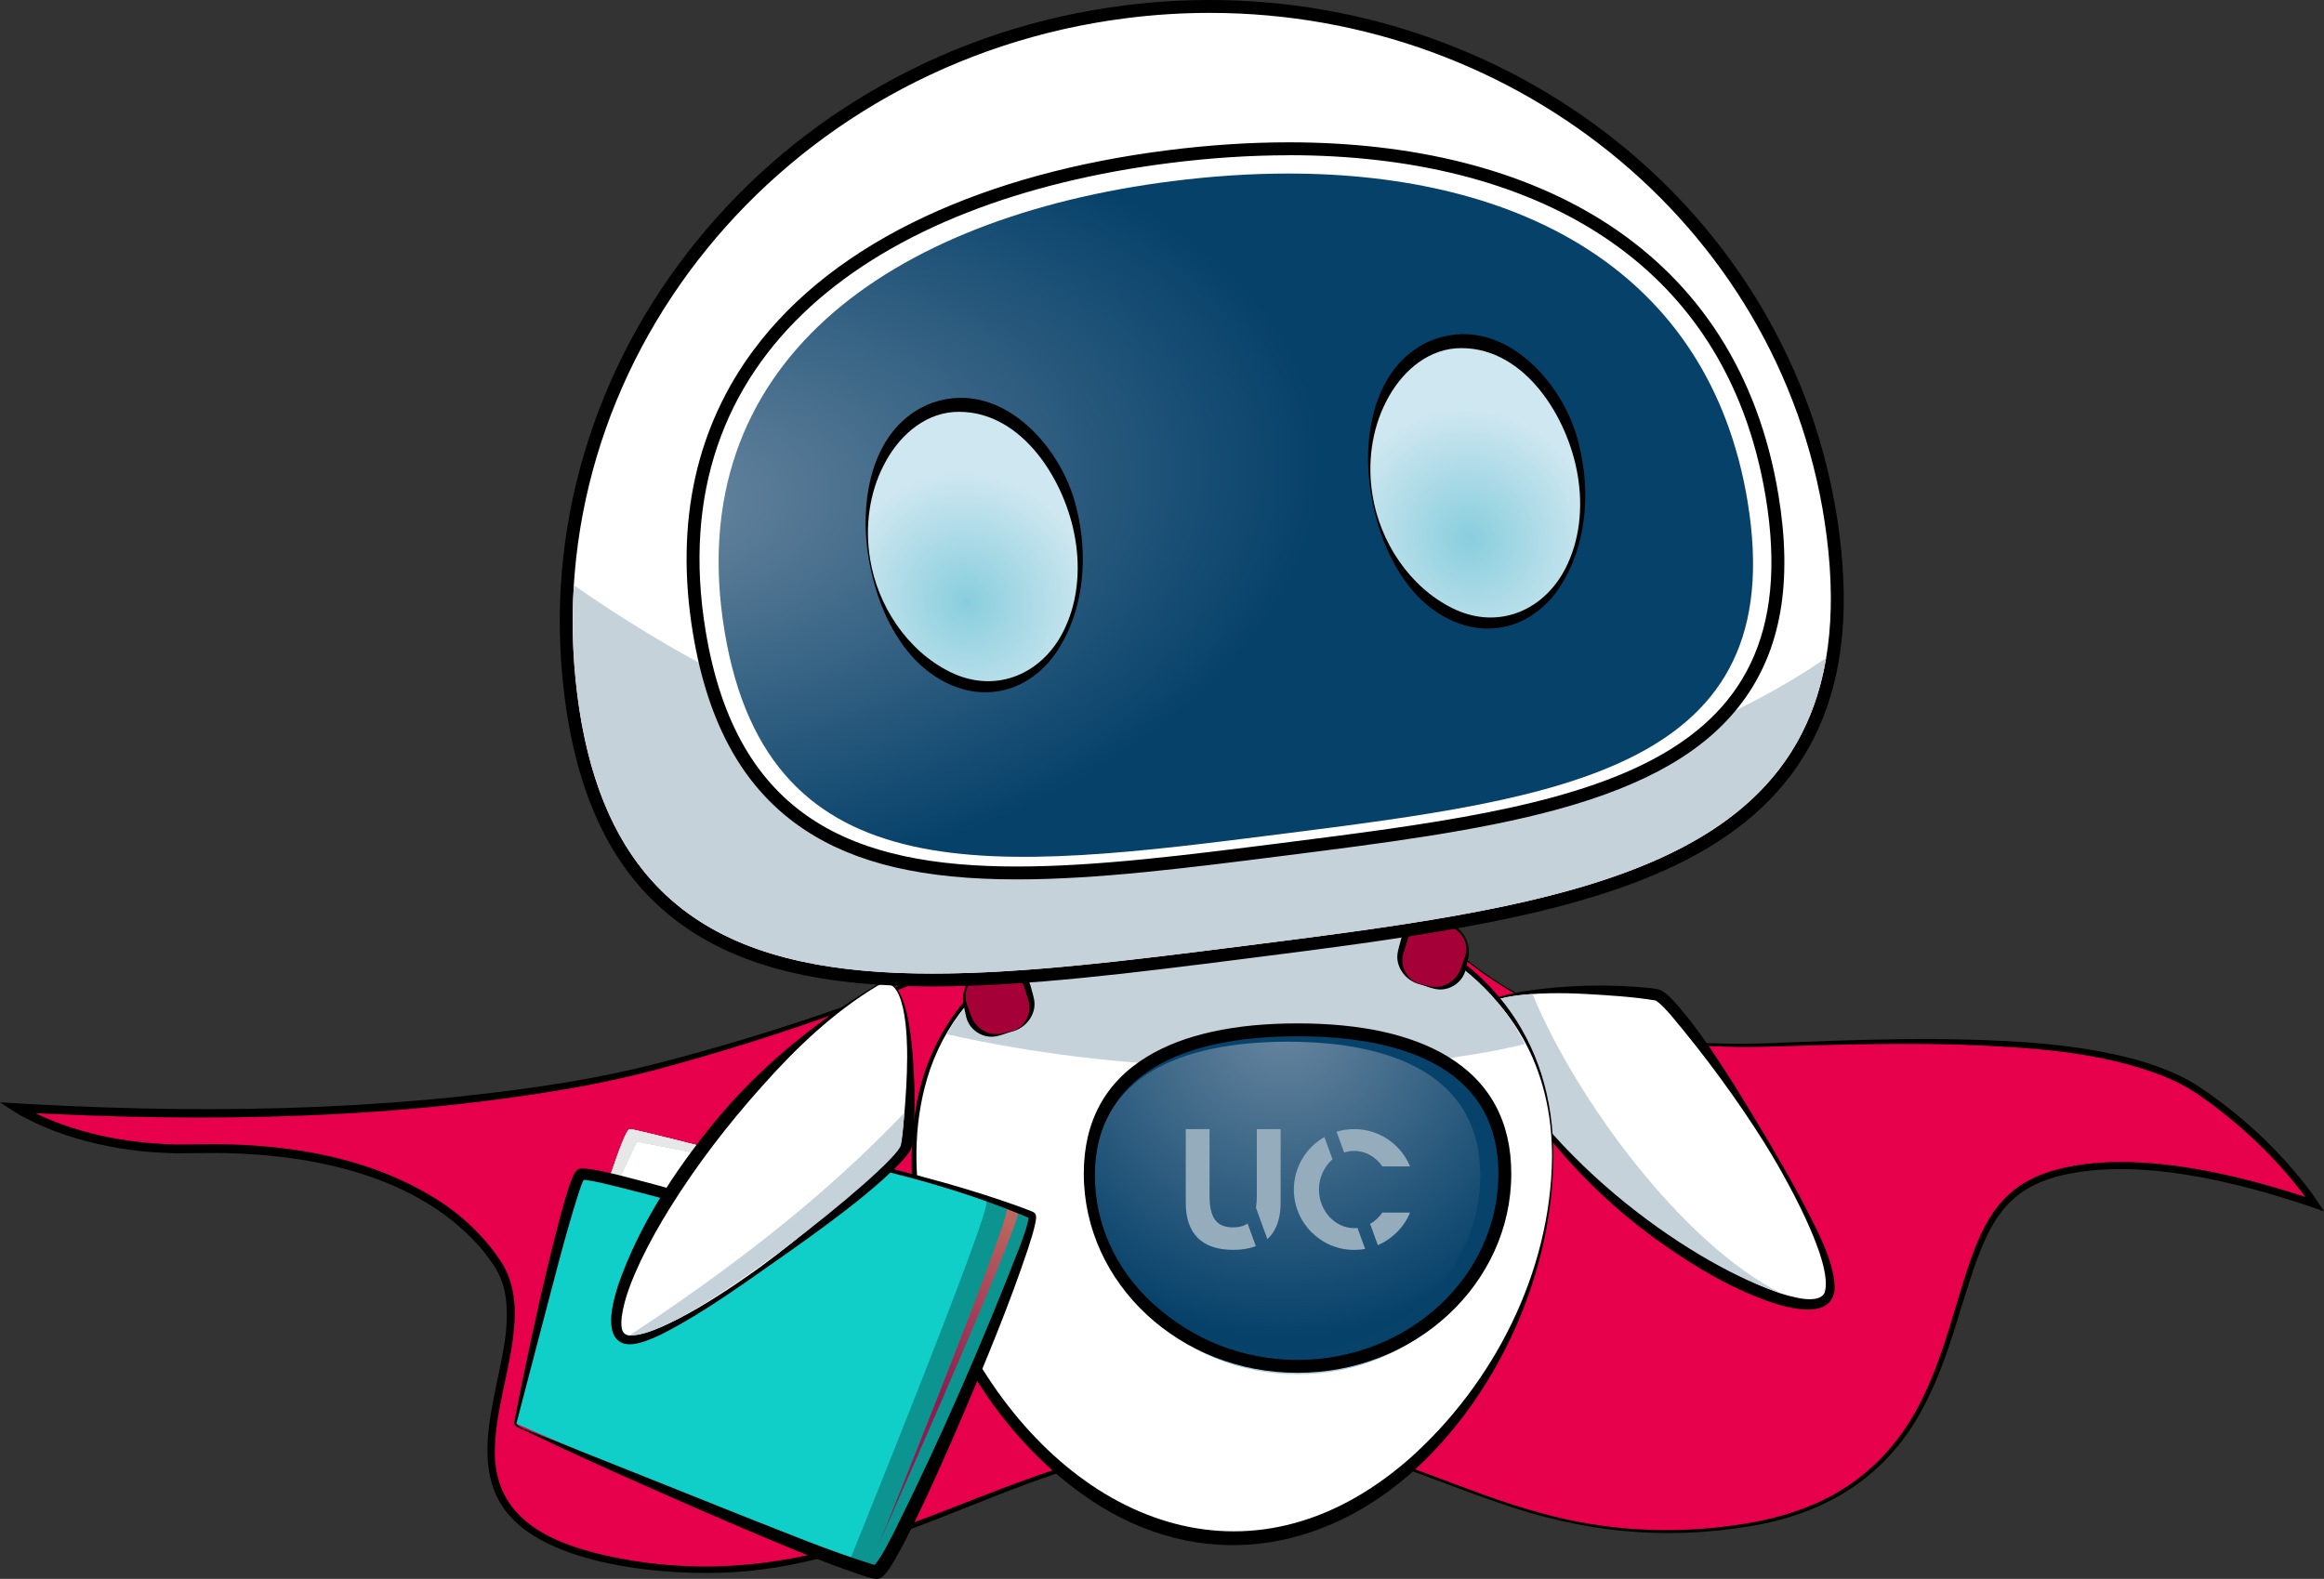 <?xml version="1.0" encoding="UTF-8"?>
<svg xmlns="http://www.w3.org/2000/svg" xmlns:xlink="http://www.w3.org/1999/xlink" viewBox="0 0 750 509.66">
  <rect x="0" y="0" width="750" height="509.66" fill="#333333" stroke="none"/>
  <defs>
    <style>
      .cls-1 {
        fill: url(#Degradado_sin_nombre_6);
      }

      .cls-2 {
        clip-path: url(#clippath-6);
      }

      .cls-3 {
        clip-path: url(#clippath-7);
      }

      .cls-4 {
        clip-path: url(#clippath-4);
      }

      .cls-5 {
        fill: #0c9490;
      }

      .cls-6 {
        clip-path: url(#clippath-9);
      }

      .cls-7 {
        fill: #fff;
      }

      .cls-8 {
        fill: url(#Degradado_sin_nombre_4-2);
      }

      .cls-9 {
        fill: #10cfc9;
      }

      .cls-10 {
        fill: none;
      }

      .cls-11 {
        fill: url(#Degradado_sin_nombre_4);
      }

      .cls-12 {
        clip-path: url(#clippath-1);
      }

      .cls-13 {
        fill: url(#Degradado_sin_nombre_2);
      }

      .cls-14 {
        isolation: isolate;
      }

      .cls-15 {
        clip-path: url(#clippath-5);
      }

      .cls-16 {
        clip-path: url(#clippath-8);
      }

      .cls-17 {
        fill: #e7004c;
      }

      .cls-18 {
        fill: url(#Degradado_sin_nombre_9);
      }

      .cls-19 {
        clip-path: url(#clippath-3);
      }

      .cls-20 {
        fill: url(#Degradado_sin_nombre_7);
      }

      .cls-21 {
        mix-blend-mode: multiply;
      }

      .cls-22 {
        fill: url(#Degradado_sin_nombre_3);
      }

      .cls-23 {
        fill: #94acbc;
      }

      .cls-24 {
        clip-path: url(#clippath-2);
      }

      .cls-25 {
        fill: #c6d2da;
      }

      .cls-26 {
        fill: #e7e7e7;
      }

      .cls-27 {
        fill: #a60039;
      }

      .cls-28 {
        fill: #06426a;
      }

      .cls-29 {
        fill: url(#Degradado_sin_nombre_8);
      }

      .cls-30 {
        clip-path: url(#clippath);
      }

      .cls-31 {
        fill: url(#Degradado_sin_nombre_6-2);
      }
    </style>
    <clipPath id="clippath">
      <path class="cls-10" d="M485.65,379.96c0,35.16-29.95,63.66-66.9,63.66s-66.9-28.5-66.9-63.66c0-35.16,29.95-47.52,66.9-47.52,36.95,0,66.9,12.36,66.9,47.52"/>
    </clipPath>
    <radialGradient id="Degradado_sin_nombre_2" data-name="Degradado sin nombre 2" cx="239.36" cy="5471.85" fx="239.36" fy="5471.85" r=".57" gradientTransform="translate(44217.61 1001701.17) rotate(-180) scale(182.98)" gradientUnits="userSpaceOnUse">
      <stop offset="0" stop-color="#ccdce1"/>
      <stop offset=".58" stop-color="#4c98d1"/>
      <stop offset="1" stop-color="#4c98d1"/>
    </radialGradient>
    <clipPath id="clippath-1">
      <path class="cls-10" d="M477.72,379.42c0,31.93-27.84,57.82-62.19,57.82-34.35,0-62.19-25.89-62.19-57.82,0-31.93,27.84-43.16,62.19-43.16s62.19,11.22,62.19,43.16"/>
    </clipPath>
    <radialGradient id="Degradado_sin_nombre_4" data-name="Degradado sin nombre 4" cx="238.86" cy="5472" fx="238.86" fy="5472" r=".57" gradientTransform="translate(43150.85 979378.29) rotate(-180) scale(178.92)" gradientUnits="userSpaceOnUse">
      <stop offset="0" stop-color="#69869f"/>
      <stop offset="1" stop-color="#06416a"/>
    </radialGradient>
    <clipPath id="clippath-2">
      <rect class="cls-10" x="174.88" y="375.26" width="153.79" height="130.69"/>
    </clipPath>
    <clipPath id="clippath-3">
      <path class="cls-10" d="M257.36,397.2s13.39-21.84,16.32-21.94c2.15-.07,31.99,6.96,48.52,12.27,3.78,1.36,6.23,2.52,6.46,3.3,1.15,3.85-48.41,115.12-48.41,115.12-.43.01-1.37-.21-2.74-.63-24.61-8.83-102.63-42.54-102.63-42.54,0,0,22.38-78.86,25.8-80.11,3.44-1.26,56.69,14.53,56.69,14.53"/>
    </clipPath>
    <radialGradient id="Degradado_sin_nombre_7" data-name="Degradado sin nombre 7" cx="253.86" cy="5463.17" fx="253.86" fy="5463.17" r=".57" gradientTransform="translate(-1773186.84 82941.18) rotate(-90) scale(324.65)" gradientUnits="userSpaceOnUse">
      <stop offset="0" stop-color="#ffd074"/>
      <stop offset=".04" stop-color="#ffd074"/>
      <stop offset=".15" stop-color="#f8c471"/>
      <stop offset=".34" stop-color="#e5a76b"/>
      <stop offset=".59" stop-color="#c77662"/>
      <stop offset=".89" stop-color="#9e3455"/>
      <stop offset="1" stop-color="#8f1b50"/>
      <stop offset="1" stop-color="#8f1b50"/>
    </radialGradient>
    <clipPath id="clippath-4">
      <path class="cls-10" d="M285.48,385.39l-18.05,26.15-74.45-19.64s8.26-27.15,10.19-27.42c.01,0,.03,0,.05,0,2.89,0,82.26,20.92,82.26,20.92"/>
    </clipPath>
    <radialGradient id="Degradado_sin_nombre_8" data-name="Degradado sin nombre 8" cx="218.42" cy="5446.99" fx="218.42" fy="5446.99" r=".57" gradientTransform="translate(32336.48 1045901.68) rotate(180) scale(146.73 191.96)" gradientUnits="userSpaceOnUse">
      <stop offset="0" stop-color="#99d3e0"/>
      <stop offset=".04" stop-color="#99d3e0"/>
      <stop offset=".24" stop-color="#8ecfdd"/>
      <stop offset=".6" stop-color="#70c7d8"/>
      <stop offset="1" stop-color="#49bcd1"/>
      <stop offset="1" stop-color="#49bcd1"/>
    </radialGradient>
    <clipPath id="clippath-5">
      <path class="cls-10" d="M267.69,380.73l-62.18-12.23-11.06,23.8-1.46-.39s8.26-27.15,10.19-27.42c.01,0,.03,0,.05,0,2.01,0,40.89,10.08,64.47,16.25"/>
    </clipPath>
    <radialGradient id="Degradado_sin_nombre_9" data-name="Degradado sin nombre 9" cx="210.17" cy="5447.35" fx="210.17" fy="5447.35" r=".57" gradientTransform="translate(26105.89 876451.2) rotate(-180) scale(122.94 160.84)" gradientUnits="userSpaceOnUse">
      <stop offset="0" stop-color="#99d3e0"/>
      <stop offset=".04" stop-color="#99d3e0"/>
      <stop offset=".96" stop-color="#8ed0e0"/>
      <stop offset="1" stop-color="#8ed0e1"/>
      <stop offset="1" stop-color="#8ed0e1"/>
    </radialGradient>
    <clipPath id="clippath-6">
      <path class="cls-10" d="M570.03,161.7c15.03,90.83-61.52,100.66-155.99,112.64-94.46,11.98-171.06,21.56-186.09-69.27-15.03-90.83,54.93-140.47,149.4-152.44,13.02-1.65,25.81-2.5,38.25-2.5,77.83,0,141.47,33.26,154.43,111.57"/>
    </clipPath>
    <radialGradient id="Degradado_sin_nombre_3" data-name="Degradado sin nombre 3" cx="252.57" cy="5452.86" fx="252.57" fy="5452.86" r=".57" gradientTransform="translate(650805.83 3049393.84) rotate(172.77) scale(569.76 569.74) skewX(2.17)" gradientUnits="userSpaceOnUse">
      <stop offset="0" stop-color="#ccdce1"/>
      <stop offset=".73" stop-color="#4c98d1"/>
      <stop offset="1" stop-color="#4c98d1"/>
    </radialGradient>
    <clipPath id="clippath-7">
      <path class="cls-10" d="M563.97,161.85c14.29,86.35-59.59,95.84-150.76,107.4-91.17,11.56-165.1,20.81-179.39-65.54-14.29-86.36,53.33-133.69,144.5-145.24,12.74-1.61,25.25-2.45,37.41-2.45,74.87,0,135.95,31.54,148.25,105.83"/>
    </clipPath>
    <radialGradient id="Degradado_sin_nombre_4-2" data-name="Degradado sin nombre 4" cx="248.49" cy="5463.72" fx="248.49" fy="5463.72" r=".57" gradientTransform="translate(292223.47 1187928.22) rotate(172.77) scale(378.31 222.39) skewX(1.28)" xlink:href="#Degradado_sin_nombre_4"/>
    <clipPath id="clippath-8">
      <path class="cls-10" d="M347.77,171.91c4.14,25.02-7.54,47.22-26.1,49.57-18.56,2.35-36.96-16.03-41.1-41.05-4.14-25.02,7.54-47.22,26.1-49.57,1.07-.14,2.15-.2,3.22-.2,17.42,0,33.98,17.68,37.88,41.25"/>
    </clipPath>
    <radialGradient id="Degradado_sin_nombre_6" data-name="Degradado sin nombre 6" cx="194.73" cy="5501.05" fx="194.73" fy="5501.05" r=".57" gradientTransform="translate(79964.45 396824.83) rotate(172.77) scale(71 73.35) skewX(2.24)" gradientUnits="userSpaceOnUse">
      <stop offset="0" stop-color="#89cedd"/>
      <stop offset="1" stop-color="#cee7f0"/>
    </radialGradient>
    <clipPath id="clippath-9">
      <path class="cls-10" d="M509.93,151.35c4.14,25.02-7.54,47.22-26.1,49.57-18.56,2.35-36.96-16.03-41.1-41.05-4.14-25.02,7.54-47.22,26.1-49.57,1.07-.14,2.15-.2,3.22-.2,17.42,0,33.98,17.68,37.88,41.25"/>
    </clipPath>
    <radialGradient id="Degradado_sin_nombre_6-2" data-name="Degradado sin nombre 6" cx="196.48" cy="5501.05" fx="196.48" fy="5501.05" r=".57" gradientTransform="translate(80249.91 396788.64) rotate(172.77) scale(71 73.35) skewX(2.24)" xlink:href="#Degradado_sin_nombre_6"/>
  </defs>
  <g class="cls-14">
    <g id="Layer_2" data-name="Layer 2">
      <g id="Capa_1" data-name="Capa 1">
        <g>
          <path class="cls-17" d="M426.89,286.58s22.83,4.65,39.6,18.07c16.77,13.42,42.61,35.15,105.47,32.65,62.85-2.49,113.21-1.91,138.01,15.02,24.8,16.93,37.09,36.39,37.09,36.39,0,0-66.39-24.75-95.43-4.54-29.04,20.21-10.48,96.89-90.12,108.48-79.65,11.59-107.44-37.55-177.69-28.09-70.25,9.46-110.98,53.72-185.14,39.37-74.16-14.35-19.17-67-38.04-95.92-18.88-28.91-60.52-38.34-97.34-37.2-36.82,1.15-57.95-13.21-57.95-13.21,0,0,123.21,9.04,209.36-14.02,86.15-23.06,136.08-52.95,136.08-52.95l76.11-4.05Z"/>
          <path d="M426.88,286.71c.14.05-76.59,4.14-75.96,4.14-6.44,3.76-13.07,7.15-19.73,10.46-38.45,18.77-79.03,33.19-120.35,44.23-7.2,1.89-14.53,3.47-21.83,4.9-60.53,11.06-122.48,11.91-183.77,8.58l.91-2.6c.93.6,1.95,1.19,2.95,1.72,14.54,7.64,31.16,10.85,47.48,11.29l3.53-.02s3.53-.03,3.53-.03c27.35-.58,56.12,3.63,79.32,19.07,6.5,4.41,12.33,9.91,16.98,16.26l1.03,1.5c3.69,5.01,5.18,11.4,5.15,17.53-.07,14.41-5.65,28.04-6.34,42.31-1.47,22.64,15.55,31.36,34.81,35.86,28.39,6.52,56.24,4.28,83.81-4.73,18.11-5.72,35.55-13.4,53.44-19.83,28.92-10.39,60.24-18.17,91.02-12.66,25.94,4.31,49.43,17.05,74.68,23.78,20.56,5.75,42.31,6.88,63.41,3.71,7.01-1.02,13.98-2.61,20.62-5.1,18.46-6.68,31.86-20.06,39.87-37.84,6.03-12.89,9.26-26.89,13.76-40.38,5.14-15.24,11.13-26.4,27.71-31.1,25.48-7.13,60.06,1.37,84.55,9.8l-1.43,1.75c-1.95-2.95-4.19-5.83-6.49-8.6-7.5-9.05-16.19-17.11-25.59-24.16-.73-.54-1.47-1.05-2.21-1.58,0,0-2.21-1.58-2.21-1.58-3.69-2.53-7.69-4.56-11.86-6.23-20.39-7.83-42.53-9.04-64.2-9.92-18.03-.56-36.59-.16-54.64.38-7.29.22-14.61.51-21.91.24l-5.48-.2-1.37-.05-1.37-.12-2.73-.24-5.46-.47c-2.4-.32-5.82-.79-8.15-1.13-.45-.07-.91-.11-1.36-.2l-1.35-.27-5.38-1.06-1.34-.27s-1.33-.34-1.33-.34c-2.64-.7-5.32-1.31-7.94-2.15-11.32-3.39-22.3-8.58-32.1-15.14-2.08-1.4-4.69-3.25-6.68-4.78-2.93-2.18-5.75-4.49-8.61-6.76-11.48-8.95-25.34-14.66-39.42-18.01M426.9,286.45c14.21,3.35,28.02,9.03,39.61,18.01,5.69,4.56,11.44,9.05,17.61,12.93,13.8,8.82,29.58,14.38,45.7,17.07.73.15,1.98.36,2.69.44l2.71.36c3.3.5,7.42.9,10.85,1.12l2.72.21,1.36.1c1.22.02,5.36.15,6.82.18,7.28.2,14.55-.15,21.84-.44,18.1-.72,36.64-1.28,54.73-.89,18.23.46,36.7,1.53,54.47,6.16,7.13,1.9,14.15,4.48,20.5,8.32,13.84,9.04,26.25,20.4,36.33,33.51,1.82,2.28,3.5,5.01,5.17,7.5,0,0-3.37-1.2-3.37-1.2-24.32-8.31-57.81-16.76-83.11-9.97-16.04,4.49-21.38,14.87-26.56,29.64-4.61,13.5-7.93,27.47-14.11,40.44-11.49,24.96-31.5,38.36-58.21,42.73-28.07,4.67-54.21,1.81-80.96-7.57-22.38-7.66-44.25-17.94-68.01-20.45-28.44-3.27-56.82,4.38-83.36,14.03-31.12,11.51-61.76,26.73-95.41,28.8-21.07,1.36-61.22-1.88-74.19-20.42-7.43-10.26-5.77-23.76-3.46-35.39,2.09-11.44,5.84-23.09,3.64-34.71-.7-3.37-2.05-6.47-4.06-9.26-1.29-1.87-2.75-3.82-4.27-5.51-21.98-24.65-59.31-30.64-90.83-29.95-1.85.01-5.33.04-7.2.05-3.37-.13-7.43-.31-10.79-.69-1.21-.1-2.29-.24-3.58-.43l-3.57-.51-3.55-.66c-9.45-1.84-18.76-4.83-27.29-9.34-2.37-1.23-5.35-3.27-7.75-4.83,60.98,3.82,122.71,3.26,183.13-6.5,9.09-1.55,18.3-3.38,27.23-5.62,41.34-10.59,81.98-24.61,120.52-42.99,6.69-3.23,13.33-6.6,19.76-10.3.09-.09,76.13-3.92,76.25-3.96"/>
          <g>
            <path class="cls-7" d="M477.13,330.76c-7.17-14.89,50.48-11.27,57.68-9.57,7.2,1.7,62.04,82.35,55.31,96.91-6.74,14.56-83.72-26.59-112.99-87.34"/>
            <path d="M477.32,330.67c8.19,16.98,20.74,31.36,34.29,44.28,11,10.59,22.93,20.23,35.72,28.58,8.49,5.49,17.37,10.53,26.92,13.84,3.5,1.11,12.62,3.98,14.59-.09,3.15-9.86-13.61-39.08-19.37-48.27-9.09-14.46-19.26-28.25-30.21-41.28-1.54-1.69-2.95-3.42-4.79-4.67l-.07-.05s0,0,0,0c.02-.03-.03-.01-.05-.03l-.26-.06c-7.24-1.17-14.67-1.63-22.08-2.05-6.26-.37-39.89-1.88-34.67,9.79M476.94,330.85c-3.55-7.74,9.28-9.8,14.46-10.81,13.68-2.09,27.59-2.48,41.37-1.07.63.07,1.39.2,2.02.31.48.09,1,.24,1.42.48,2.32,1.37,4.1,3.6,5.84,5.53,6.72,7.92,12.36,16.63,17.88,25.38,7.24,11.68,14.32,23.46,20.89,35.54,4.07,8,11.98,21.67,11.18,30.62-1.5,8.57-13.02,5.78-18.88,4.05-13.29-4.3-25.42-11.49-36.77-19.48-25.67-18.12-45.79-42.27-59.41-70.55"/>
            <path class="cls-25" d="M574.75,417.45c-25.81-8.15-75.61-40.83-97.62-86.53-3.06-6.35,5.67-9.34,17.45-10.03,14.01,33.99,48.45,80.66,80.18,96.56"/>
          </g>
          <path class="cls-7" d="M501.08,373.67c0-56.93-46.15-82.46-103.08-82.46-56.93,0-103.08,25.53-103.08,82.46,0,56.93,46.15,122.96,103.08,122.96,56.93,0,103.08-66.03,103.08-122.96"/>
          <path d="M501.29,373.67c-.27,36.79-17.18,75.2-44.13,100.25-30.38,27.87-70.03,33.65-105.03,10.4-38.93-26.15-63.35-77.93-56.9-124.58,5.23-36.86,34.19-59.11,69.02-66.65,25.76-5.57,53.41-5.15,78.68,2.62,36.48,11.46,58.71,39.27,58.36,77.96M500.87,373.67c.15-28.6-12.78-52.51-38.12-66.27-23.74-12.65-51.44-15.46-77.98-13.96-35.17,2.01-72.2,16-84.65,51.84-10.22,30.23-1.3,64.84,14.05,91.8,31.14,54.19,89.11,78.76,140.45,33.99,27.5-24.39,45.79-60.34,46.25-97.4"/>
          <path class="cls-25" d="M398,291.21c42.71,0,78.48,14.59,94.11,45.81-21.03,5.16-48.38,7.95-85.9,7.71-37.93-.25-70.83-4.21-100.69-10.88,16.48-29.04,51.22-42.64,92.47-42.64"/>
          <g class="cls-30">
            <rect class="cls-13" x="351.84" y="332.44" width="133.8" height="111.18"/>
          </g>
          <path class="cls-28" d="M485.65,378.86c0-34.35-29.95-46.42-66.9-46.42-36.95,0-66.9,12.07-66.9,46.42,0,34.35,29.95,62.2,66.9,62.2,36.95,0,66.9-27.85,66.9-62.2"/>
          <path d="M349.76,378.86c0-16.88,6.93-29.62,20.6-37.88,11.68-7.05,27.96-10.63,48.38-10.63,20.43,0,36.7,3.58,48.38,10.63,13.67,8.26,20.6,21,20.6,37.88,0,35.44-30.95,64.28-68.98,64.28-38.04,0-68.98-28.84-68.98-64.28ZM372.52,344.55c-12.34,7.45-18.59,18.99-18.59,34.31,0,33.15,29.08,60.12,64.82,60.12s64.82-26.97,64.82-60.12c0-15.32-6.25-26.86-18.59-34.31-11.02-6.66-26.57-10.03-46.23-10.03s-35.21,3.37-46.23,10.03Z"/>
          <g class="cls-12">
            <rect class="cls-11" x="353.34" y="336.26" width="124.38" height="100.98"/>
          </g>
          <path class="cls-23" d="M438.09,396.37l2.47,6.78c-1.14.21-2.32.32-3.52.32-10.77,0-19.49-8.73-19.49-19.49,0-7.26,3.97-13.59,9.86-16.95l2.62,7.19c-2.66,2.31-4.38,5.87-4.38,9.76,0,6.71,5.1,12.46,11.39,12.46.36,0,.7-.02,1.05-.06M437.04,371.51c3.7,0,6.99,1.99,9.07,5h8.94c-2.93-7.07-9.89-12.04-18.02-12.04-1.98,0-3.9.3-5.7.85l2.45,6.72c1.03-.34,2.12-.53,3.26-.53M442.16,395.07l2.49,6.85c4.69-1.99,8.44-5.77,10.4-10.49h-8.94c-1.04,1.51-2.39,2.76-3.95,3.64M413.28,388.26v-23.78h-7.68v21.62c0,1.42-.09,2.67-.28,3.76l3.68,10.12c2.82-2.54,4.28-6.46,4.28-11.71M397.98,396.2c-5.17,0-7.63-2.82-7.63-10.1v-21.62h-7.68v23.78c0,10.04,5.31,15.2,15.3,15.2,2.81,0,5.25-.41,7.31-1.22l-2.66-7.3c-1.18.86-2.73,1.25-4.65,1.25"/>
          <g>
            <path class="cls-5" d="M284.59,507.42s49.57-111.27,48.41-115.12c-1.15-3.82-56.37-17.14-59.32-17.03-2.93.1-16.32,21.94-16.32,21.94,0,0-53.24-15.79-56.69-14.53-3.41,1.25-25.79,80.11-25.79,80.11,0,0,103.71,44.82,109.7,44.63"/>
            <g class="cls-21">
              <g class="cls-24">
                <g class="cls-19">
                  <rect class="cls-20" x="165.6" y="346.25" width="173.51" height="188.66" transform="translate(-245.84 538.51) rotate(-71.32)"/>
                </g>
              </g>
            </g>
            <path class="cls-5" d="M280.58,506.06s45.72-112.57,44.46-116.45c-1.25-3.86-56.31-17.12-59.23-17-2.89.11-15.49,22.22-15.49,22.22,0,0-53.18-15.77-56.55-14.48-3.34,1.27-23.13,81.02-23.13,81.02,0,0,104,44.92,109.93,44.71"/>
            <g class="cls-4">
              <rect class="cls-29" x="190.33" y="338.26" width="97.81" height="99.5" transform="translate(-206.91 294.5) rotate(-46.51)"/>
            </g>
            <path class="cls-7" d="M285.48,385.39s-80.37-21.18-82.31-20.92c-1.93.27-10.19,27.42-10.19,27.42l74.45,19.64,18.05-26.15Z"/>
            <g class="cls-15">
              <rect class="cls-18" x="194.54" y="341.71" width="71.59" height="73.34" transform="translate(-202.69 285.04) rotate(-46.51)"/>
            </g>
            <path class="cls-26" d="M203.18,364.48c1.35-.19,40.72,10.03,64.51,16.25l-62.18-12.23-11.06,23.8-1.46-.39s8.26-27.15,10.19-27.42"/>
            <path class="cls-9" d="M274.36,503.35s45.23-111.54,44.01-115.39c-1.22-3.82-55.3-16.84-58.17-16.72-2.85.12-15.3,22.04-15.3,22.04,0,0-52.32-15.52-55.64-14.24-3.29,1.27-22.98,80.38-22.98,80.38,0,0,102.25,44.15,108.08,43.93"/>
            <path d="M169.05,461.22c20.46,7.97,49.76,19.8,71.29,28.36,13.63,5.34,27.19,11.02,41.16,15.35.79.22,1.38.31,2.14.46-.47-.2-.91-.16-1.12-.11-.23.05-.33.12-.39.14-.11.06-.08.05-.04.02,2.65-3.25,4.48-7.21,6.48-10.93,14.95-30.05,28.41-60.96,40.59-92.22,1.06-3.12,2.41-6.21,2.85-9.45,0-.03,0-.03,0,0,.02.04.02.17.28.4.06.05.17.12.22.13l-.05-.02-.1-.05c-.18-.09-1.32-.57-1.42-.63l-1.65-.7c-13.34-5.44-27.11-9.73-41.08-13.25-9.29-2.33-18.68-4.67-28.09-6.42l-.87-.14c-.14-.02-.29-.04-.42-.06-.16-.03-.31-.02-.4-.03,0,0,.01,0,.02,0-.08.04-.19.1-.3.19-2.74,2.58-4.61,6.04-6.67,9.2-2.5,4.08-4.89,8.25-7.19,12.45l-.5.9-1.05-.28c-6.27-1.66-37.84-10.1-43.48-11.45-3.72-.85-7.41-1.94-11.16-2.27-.1,0-.25.01-.15,0,.16-.03.33-.12.46-.21.03-.02.06-.04.09-.07.1-.09.09-.09.08-.08-.7,1.2-1.22,2.78-1.69,4.16-4.56,14.23-8.13,28.81-11.97,43.26-2.08,7.95-5.92,22.71-7.98,30.5l-.29,1.09-.02.07c.01-.06,0-.07,0-.07,0,0,0,0,0,.03.52.85,1.59,1.21,2.39,1.75M168.68,461.41c-.73-.15-1.35-.51-1.99-.9-.38-.27-.91-.68-.77-1.24.91-4.67,1.86-9.72,2.85-14.36,3.66-17.67,7.54-35.27,12.18-52.72.78-2.92,1.61-5.82,2.56-8.73.54-1.55.95-2.95,1.74-4.48.28-.56.76-1.26,1.43-1.57.77-.32,1.45-.27,2.16-.22,6.89.87,13.47,2.84,20.07,4.53,10.12,2.62,24.45,7.2,34.59,10.24l-1.54.62c2.49-4.15,5.04-8.24,7.73-12.27,1.35-2.01,2.73-4,4.23-5.93,1.11-1.33,2.18-2.91,3.78-3.78.84-.38,1.86.02,2.71.13,23.3,5.41,47.21,10.96,69.71,19.19.91.36,2.48.95,3.34,1.33,1.22.65.91,2.03.76,3.08-.58,3.04-1.56,5.96-2.49,8.86-6.14,18.33-13.55,36.11-21.11,53.87-5.74,13.29-11.51,26.57-18.1,39.49-1.7,3.27-3.39,6.54-5.42,9.65-.81,1.11-1.5,2.32-2.8,3.09-.65.33-1.42.58-2.37.18l.92.17c-1.63-.03-2.98-.64-4.46-1.07-3.71-1.28-7.31-2.49-10.95-3.9-13.88-5.29-28.91-11.89-42.63-17.77-18.66-8.22-38.21-16.77-56.14-25.49"/>
          </g>
          <g>
            <path class="cls-7" d="M283,318.07c13.95-8.38,10.98,44.92,9.43,51.73-1.55,6.81-76.99,66.88-90.74,62.47-13.75-4.41,24.39-80,81.31-114.2"/>
            <path d="M283.11,318.25c-14.17,8.52-26.23,20.06-37.17,32.36-10.93,12.23-20.99,25.25-29.66,39.18-3.46,5.56-6.68,11.27-9.49,17.16-2.68,5.76-5.3,11.91-6.15,18.16-.2,2.39-.5,5.84,2.56,5.98,10.94-.23,33.48-15.8,42.83-22.59,13.29-9.81,25.74-20.68,37.86-31.83,2.33-2.29,4.98-4.56,6.74-7.27.6-2.71.81-5.65,1.1-8.46.57-6.54,1.01-13.13,1.03-19.7.02-5.23-.18-28.41-9.66-22.99M282.9,317.9c11.38-6.87,11.9,26.95,12.21,33.26.07,6.31.12,12.65-.86,18.92-.12.61-.44,1.26-.76,1.73-2.01,2.93-4.56,5.18-7.08,7.58-2.44,2.29-5,4.43-7.56,6.56-7.72,6.32-15.79,12.15-23.91,17.92-13.65,9.49-26.93,19.48-41.83,27.03-1.52.72-3.08,1.4-4.71,1.97-2.05.67-4.5,1.41-6.85.89-7.19-2.01-3.6-14.06-2.03-19.02,6.65-19.03,17.81-36.17,30.4-51.72,14.68-18.14,33.07-33.04,52.96-45.1"/>
            <path class="cls-25" d="M204.63,430.08c41.01-27.09,67.24-49.96,87.16-70.81-.28,4.99-.7,8.87-1.05,10.4-1.52,6.68-71.71,63.23-87.5,61.32.46-.31.92-.61,1.39-.92"/>
          </g>
          <g>
            <path class="cls-27" d="M457.95,317.56l3.72,1.07c4.52,1.3,9.24-1.31,10.54-5.83l1.07-3.72c1.3-4.52-1.31-9.24-5.83-10.55l-3.72-1.07c-4.52-1.3-9.24,1.31-10.55,5.83l-1.07,3.72c-1.3,4.52,1.31,9.24,5.83,10.55"/>
            <path d="M457.92,317.65c-4.4-1.18-7.81-5.77-6.81-10.42.11-.69.38-1.48.53-2.14l.56-2.08c.46-1.54,1.29-2.99,2.45-4.1,3.15-2.95,7.05-3.26,10.91-1.6l2.04.72c1.44.52,2.73,1.37,3.76,2.45,2.06,2.2,3.05,5.29,2.54,8.29-.27,1.47-.59,2.84-.92,4.25-.89,3.89-4.79,6.68-8.74,6.36-2.21-.16-4.21-1.21-6.32-1.73M457.97,317.47c2.64.74,5.58,1.73,8.21.57,2.51-.97,4.39-3,5.25-5.46.34-.98.71-2.07,1.08-3.05,2-4.34-.54-9.49-5.21-10.48l-2.11-.47c-1.93-.49-3.98-.91-5.91-.23-2.45.75-4.39,2.8-5.11,5.24l-1.25,4.08c-1.24,3.94.93,8.67,5.05,9.81"/>
          </g>
          <g>
            <path class="cls-27" d="M326.86,332.81l-3.72,1.07c-4.52,1.3-9.24-1.31-10.54-5.83l-1.07-3.72c-1.3-4.52,1.31-9.24,5.83-10.55l3.72-1.07c4.52-1.3,9.24,1.31,10.55,5.83l1.07,3.72c1.3,4.52-1.31,9.24-5.83,10.55"/>
            <path d="M326.83,332.72c4.12-1.13,6.28-5.87,5.05-9.81l-1.25-4.08c-.72-2.44-2.66-4.48-5.11-5.24-1.92-.68-3.97-.26-5.91.23l-2.11.47c-4.67.99-7.21,6.14-5.22,10.48.36.98.75,2.07,1.08,3.05.86,2.46,2.74,4.49,5.25,5.46,2.64,1.16,5.57.17,8.21-.57M326.88,332.9c-2.12.52-4.11,1.57-6.32,1.73-3.95.32-7.84-2.47-8.74-6.36-.33-1.41-.65-2.78-.92-4.25-.51-3,.49-6.09,2.54-8.29,1.03-1.08,2.32-1.93,3.76-2.45l2.04-.72c3.86-1.66,7.76-1.35,10.91,1.6,1.16,1.11,1.99,2.56,2.45,4.1l.56,2.08c.16.66.42,1.45.53,2.14,1,4.64-2.42,9.24-6.81,10.42"/>
          </g>
          <g>
            <path class="cls-7" d="M300.98,316.35c30.19,0,64.44-4.34,100.71-8.94,54.69-6.93,106.34-13.48,141.55-31.67,18.9-9.77,32.01-22.21,40.09-38.05,8.87-17.4,11.57-38.6,8.24-64.81-6.03-47.56-29.94-91.06-67.32-122.51C487.23,19.23,439.7,2.08,390.42,2.08c-9.03,0-18.19.58-27.22,1.73-54.38,6.89-102.95,33.64-136.75,75.31-16.44,20.27-28.49,42.98-35.81,67.49-7.58,25.39-9.73,51.6-6.4,77.93,4.39,34.66,16.99,58.65,38.5,73.35,18.46,12.61,43.32,18.48,78.23,18.48"/>
            <path d="M390.42,4.16c100.28,0,186.69,71.16,199.09,168.98,13.5,106.5-76.74,118.09-188.08,132.2-36.38,4.61-70.51,8.92-100.45,8.92-61.68,0-105.58-18.31-114.67-90.01C172.81,117.77,252.12,19.99,363.46,5.87c9.07-1.15,18.06-1.71,26.96-1.71M390.4,0c-9.11,0-18.35.59-27.46,1.74-27.75,3.52-54.01,12.13-78.06,25.6-23.24,13.01-43.44,29.99-60.04,50.46-16.61,20.48-28.79,43.43-36.19,68.2-7.67,25.67-9.84,52.17-6.47,78.78,4.47,35.28,17.36,59.75,39.39,74.8,18.82,12.86,44.05,18.84,79.41,18.84,30.32,0,64.64-4.35,100.97-8.96,54.87-6.96,106.7-13.53,142.24-31.89,19.3-9.97,32.71-22.71,40.99-38.95,9.07-17.78,11.83-39.38,8.45-66.02-3.1-24.45-10.75-47.72-22.73-69.18-11.57-20.71-26.82-39.1-45.31-54.66C488.19,17.33,440.19,0,390.42,0h-.02"/>
            <path class="cls-25" d="M401.43,305.35c-111.34,14.12-201.62,25.41-215.12-81.08-1.51-11.93-1.86-23.76-1.12-35.37,57.4,40.16,162.29,92.52,295.32,66.32,46.68-9.2,82.04-24.55,108.82-42.8-11.89,70.51-92.08,80.78-187.9,92.93"/>
            <g class="cls-2">
              <polygon class="cls-22" points="577.42 3.91 173.08 55.18 220.57 342.12 624.91 290.85 577.42 3.91"/>
            </g>
            <path class="cls-7" d="M328.18,281.79c25.8,0,54.92-3.69,85.76-7.6,65.36-8.29,121.8-15.44,146.66-48.81,12.16-16.32,15.84-37.68,11.27-65.32-6.2-37.47-24.21-66.26-53.53-85.57-26.27-17.31-61.68-26.46-102.4-26.46-12.49,0-25.56.85-38.85,2.54-29.32,3.72-55.41,10.84-77.54,21.17-23.42,10.93-41.79,25.2-54.61,42.4-18.54,24.88-25.02,55.15-19.26,89.97,4.85,29.31,16.36,49.61,35.19,62.05,16.15,10.67,37.54,15.64,67.3,15.64"/>
            <path d="M415.94,50.1c77.67,0,141.06,32.87,153.88,110.29,14.88,89.92-61.67,99.75-156.14,111.73-30.93,3.92-59.94,7.59-85.5,7.59-52.5,0-90.43-15.47-100.44-75.94-14.88-89.92,55.15-139.16,149.61-151.13,13.13-1.66,26.05-2.52,38.59-2.52M415.94,45.94c-12.58,0-25.74.86-39.11,2.56-29.53,3.74-55.83,10.93-78.16,21.35-23.74,11.08-42.37,25.56-55.4,43.04-9.16,12.3-15.5,26.09-18.85,41-3.5,15.58-3.77,32.59-.79,50.56,4.95,29.92,16.76,50.67,36.1,63.44,16.51,10.9,38.26,15.98,68.45,15.98,25.93,0,55.12-3.7,86.03-7.62,32.28-4.09,62.78-7.96,88.35-14.96,29.04-7.95,48.02-18.97,59.72-34.67,12.51-16.79,16.32-38.68,11.65-66.91-3.2-19.35-9.64-36.66-19.13-51.46-9.03-14.08-20.91-26.02-35.3-35.51-13.64-8.99-29.63-15.83-47.53-20.33-17.08-4.29-35.92-6.47-56.02-6.47h0v4.16s0-4.16,0-4.16"/>
            <g class="cls-3">
              <polygon class="cls-8" points="570.89 11.47 181.58 60.82 226.9 334.61 616.2 285.25 570.89 11.47"/>
            </g>
          </g>
          <g class="cls-16">
            <polygon class="cls-1" points="350.36 121.28 261.33 132.57 277.98 233.2 367.02 221.92 350.36 121.28"/>
          </g>
          <path d="M280.37,180.46c-3.1-17.89.3-41.21,18.59-49.68,22.7-9.72,43.45,12.36,48.4,33.05,3.89,15.39,2.67,32.79-6.17,46.3-4.49,6.86-11.76,12.23-20.08,13.14-11.2,1.47-22.08-5.02-28.66-13.64-6.58-8.49-10.25-18.73-12.08-29.17M280.78,180.39c2.44,15.14,11.94,29.6,25.74,36.47,14.96,7.46,30.52.57,37.26-14.34,4.36-9.43,4.92-20.34,2.87-30.43-3.72-18.49-17.97-40.47-39.02-39.09-10.06.83-17.95,8.33-22.4,17.1-4.75,9.17-6.13,20.08-4.44,30.29"/>
          <g class="cls-6">
            <polygon class="cls-31" points="512.52 100.72 423.48 112.01 440.14 212.65 529.17 201.36 512.52 100.72"/>
          </g>
          <path d="M442.52,159.9c-3.1-17.89.3-41.21,18.59-49.68,22.7-9.72,43.45,12.36,48.4,33.05,3.89,15.39,2.67,32.79-6.17,46.3-4.49,6.86-11.76,12.23-20.08,13.14-11.2,1.47-22.08-5.02-28.66-13.64-6.59-8.49-10.25-18.73-12.08-29.17M442.93,159.83c2.44,15.14,11.94,29.6,25.74,36.47,14.96,7.46,30.52.57,37.26-14.34,4.36-9.43,4.92-20.34,2.87-30.43-3.72-18.49-17.97-40.47-39.02-39.09-10.06.83-17.95,8.33-22.4,17.1-4.75,9.17-6.13,20.08-4.44,30.29"/>
        </g>
      </g>
    </g>
  </g>
</svg>